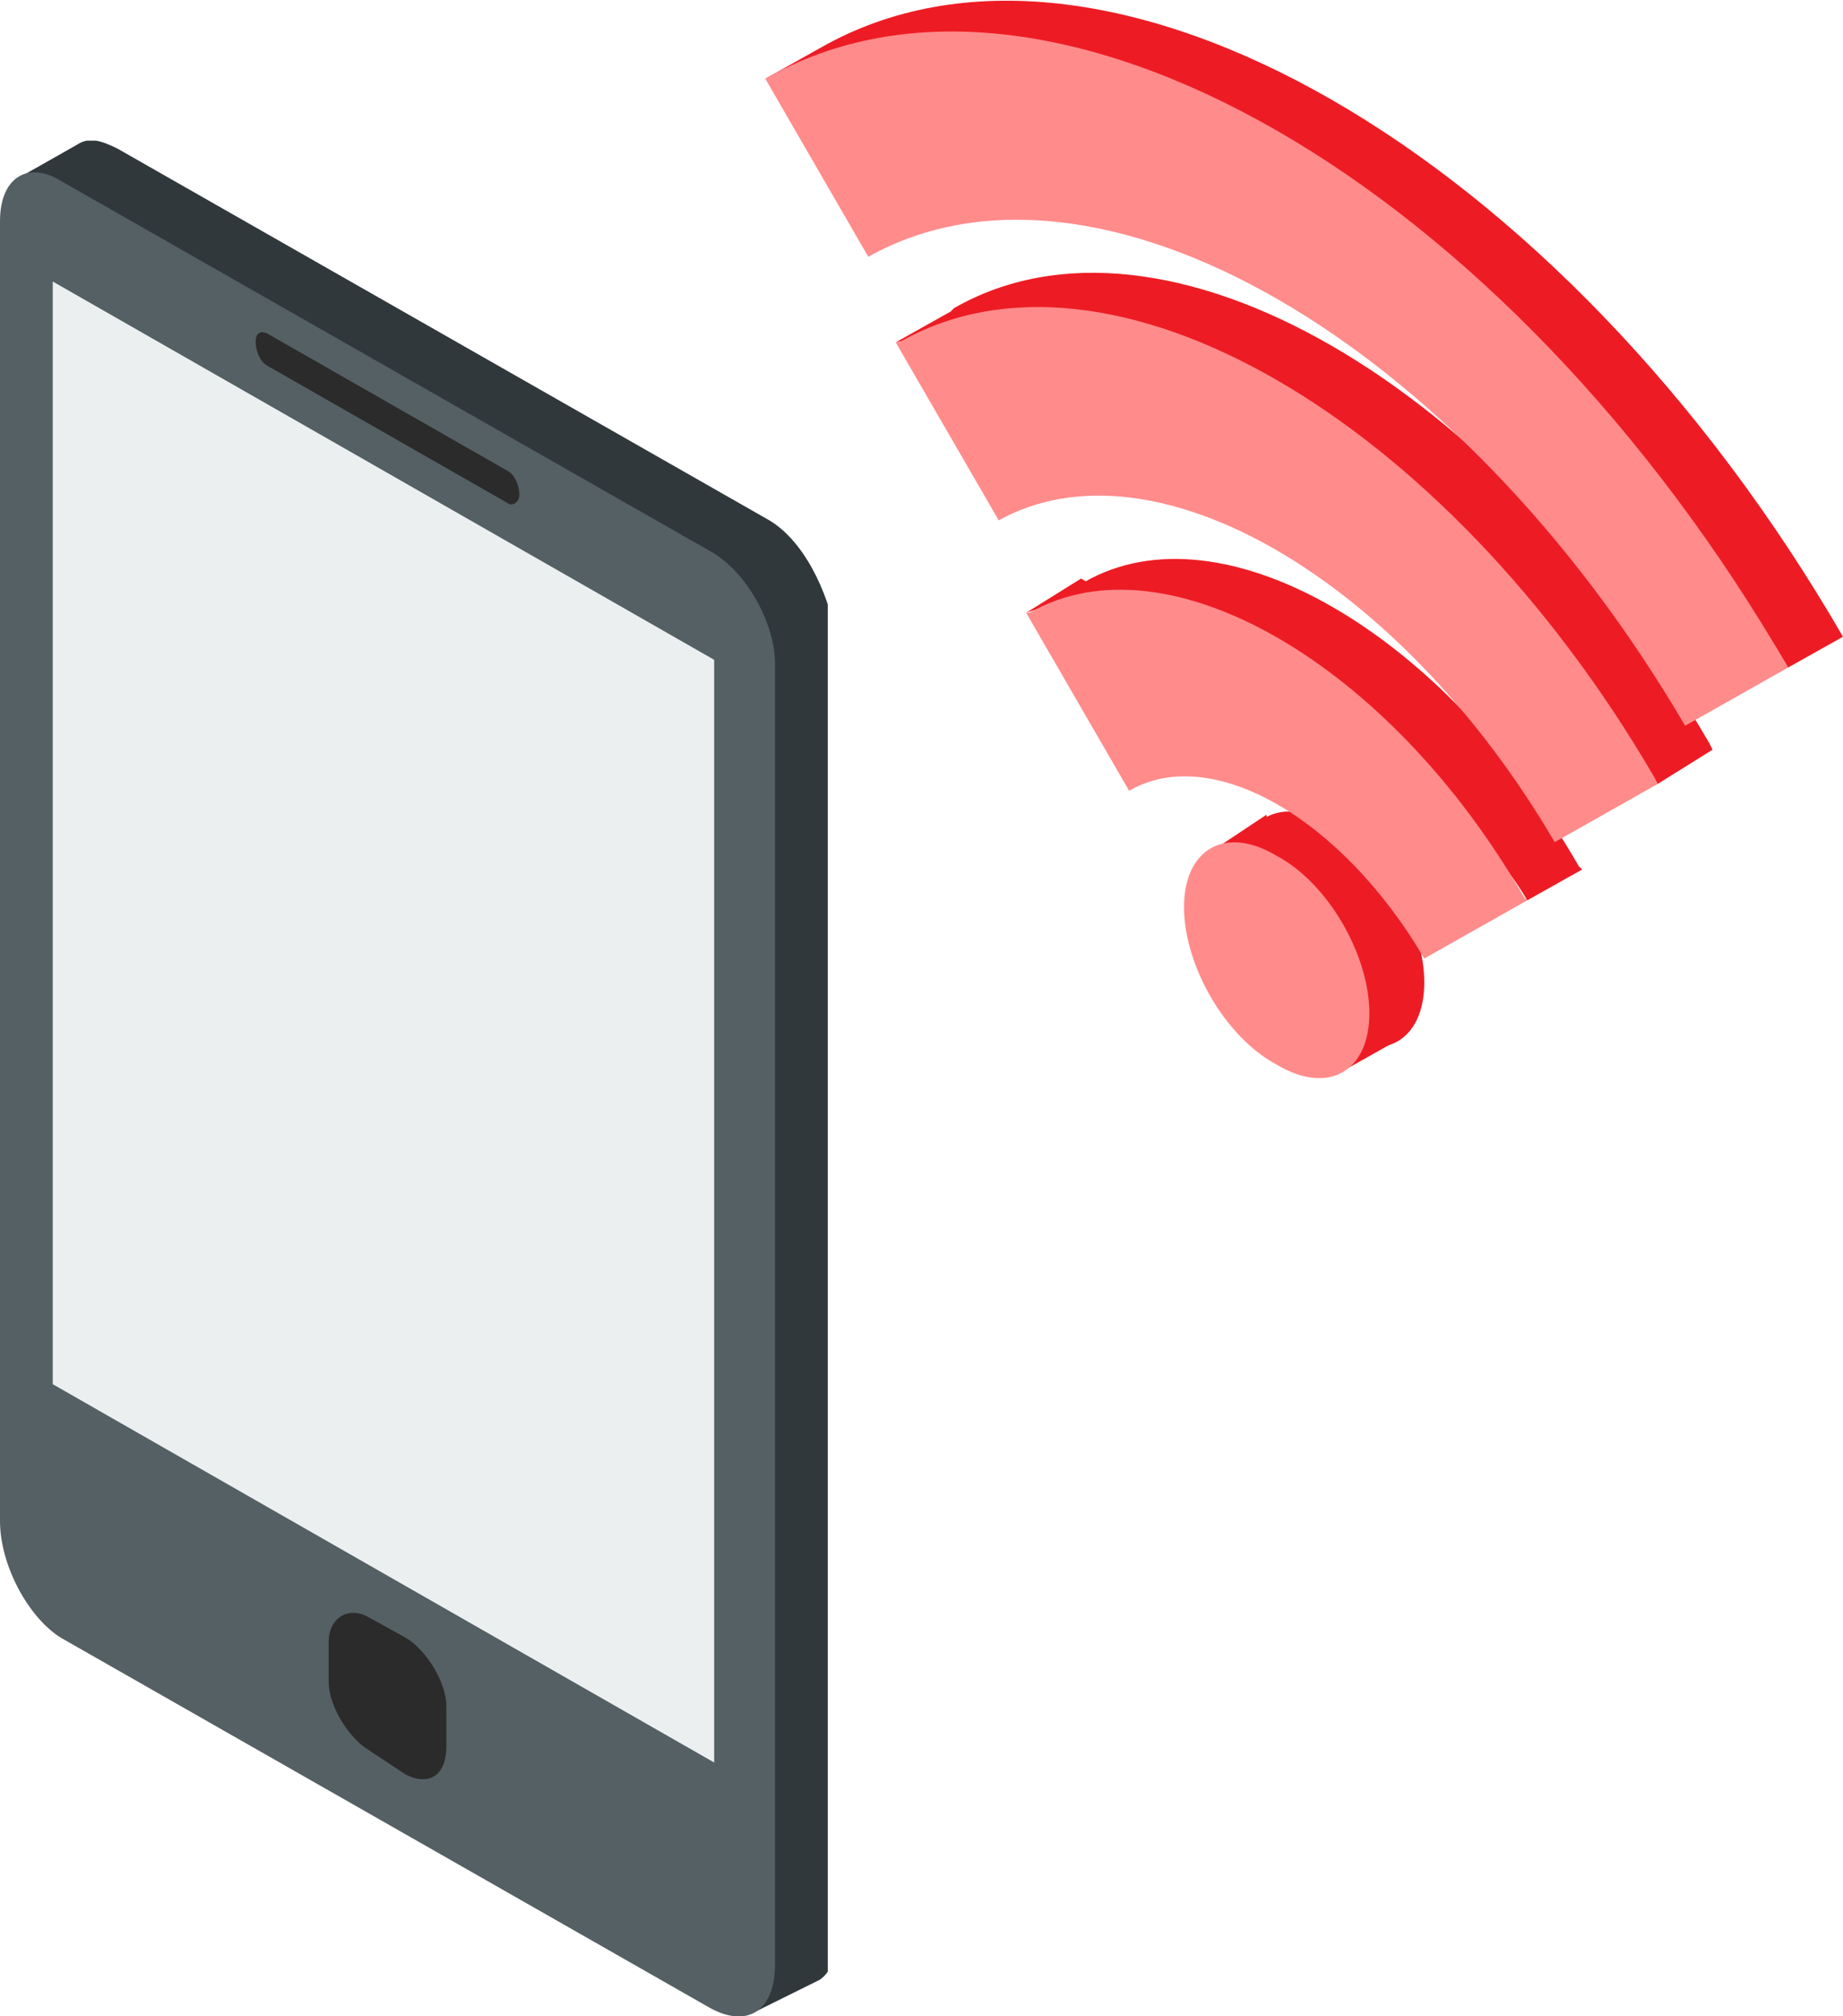 <svg width="118" height="129" viewBox="0 0 118 129" fill="none" xmlns="http://www.w3.org/2000/svg">
<path d="M79.325 56.076C79.325 59.8 81.962 64.4 85.258 66.152C88.554 68.124 91.191 66.591 91.191 62.867C91.191 59.143 88.554 54.543 85.258 52.791C81.962 50.819 79.325 52.352 79.325 56.076Z" fill="#ED1C24"/>
<path d="M97.784 57.609C92.51 48.629 81.083 45.562 75.809 48.629L69.217 37.238H69.436C78.226 32.2 92.51 40.524 101.08 55.419L101.3 55.638L97.784 57.609Z" fill="#ED1C24"/>
<path d="M106.134 50.162C96.245 33.295 77.347 25.848 67.459 31.324L60.866 19.933L61.086 19.714C74.49 12.047 96.025 24.533 109.43 47.533L109.65 47.971L106.134 50.162Z" fill="#ED1C24"/>
<path d="M114.484 42.715C99.981 17.963 73.612 6.134 59.108 14.458L52.516 3.067C70.535 -7.228 99.981 9.639 118 40.743L114.484 42.715Z" fill="#ED1C24"/>
<path d="M81.083 52.133L77.787 54.324L81.522 54.981L81.083 52.133Z" fill="#ED1C24"/>
<path d="M89.433 66.59L85.917 68.562L86.356 65.495L89.433 66.59Z" fill="#ED1C24"/>
<path d="M69.217 37.019L65.701 39.209L70.315 37.676L69.217 37.019Z" fill="#ED1C24"/>
<path d="M60.866 19.934L57.35 21.905L61.965 21.029L60.866 19.934Z" fill="#ED1C24"/>
<path d="M52.516 3.067L49 5.038L54.274 3.943L52.516 3.067Z" fill="#ED1C24"/>
<path d="M75.809 58.048C75.809 61.772 78.446 66.371 81.742 68.124C85.038 70.095 87.675 68.562 87.675 64.838C87.675 61.114 85.038 56.514 81.742 54.762C78.446 52.791 75.809 54.324 75.809 58.048Z" fill="#FF8B8B"/>
<path d="M91.191 61.333C85.917 52.352 77.567 47.533 72.293 50.6L65.701 39.209H65.92C74.71 34.171 88.994 42.495 97.564 57.39L97.784 57.609L91.191 61.333Z" fill="#FF8B8B"/>
<path d="M99.541 53.886C89.653 37.019 73.831 27.819 63.943 33.295L57.35 21.905H57.57C70.974 14.238 92.509 26.724 105.914 49.724L106.134 50.162L99.541 53.886Z" fill="#FF8B8B"/>
<path d="M107.892 46.438C93.388 21.686 70.096 8.324 55.592 16.428L49 5.038C67.019 -5.257 96.465 11.61 114.484 42.714L107.892 46.438Z" fill="#FF8B8B"/>
<g clip-path="url(#clip0)">
<path d="M49.103 33.206L7.534 9.515C6.495 9 5.715 8.742 4.936 9.257L1.299 11.317L3.637 12.09V12.347V95.523C3.637 98.356 5.456 101.446 7.794 102.733L48.843 126.167L48.323 128.742L52.48 126.682C53.26 126.167 53.519 125.137 53.519 123.849V40.673C53 37.841 51.441 34.493 49.103 33.206Z" fill="#31383B"/>
<path d="M45.466 128.485L3.897 104.794C1.819 103.506 0 100.159 0 97.326V14.15C0 11.317 1.819 10.287 3.897 11.575L45.466 35.266C47.804 36.553 49.623 39.901 49.623 42.476V125.652C49.623 128.742 47.804 129.772 45.466 128.485Z" fill="#556064"/>
<path d="M45.725 112.777L3.377 88.571V18.013L45.725 42.219V112.777Z" fill="#ECEFF0"/>
<path d="M32.475 32.176L17.147 23.42C16.628 23.163 16.368 22.39 16.368 21.875C16.368 21.36 16.628 21.103 17.147 21.36L32.475 30.116C32.995 30.373 33.255 31.146 33.255 31.661C33.255 32.176 32.735 32.433 32.475 32.176Z" fill="#2B2B2B"/>
<path d="M25.98 113.549L23.642 112.004C22.343 111.232 21.044 109.171 21.044 107.626V105.051C21.044 103.506 22.343 102.734 23.642 103.506L25.98 104.794C27.279 105.566 28.578 107.626 28.578 109.171V111.747C28.578 113.549 27.539 114.322 25.98 113.549Z" fill="#2B2B2B"/>
</g>
<defs>
<clipPath id="clip0">
<rect width="53" height="120" fill="white" transform="translate(0 9)"/>
</clipPath>
</defs>
</svg>
